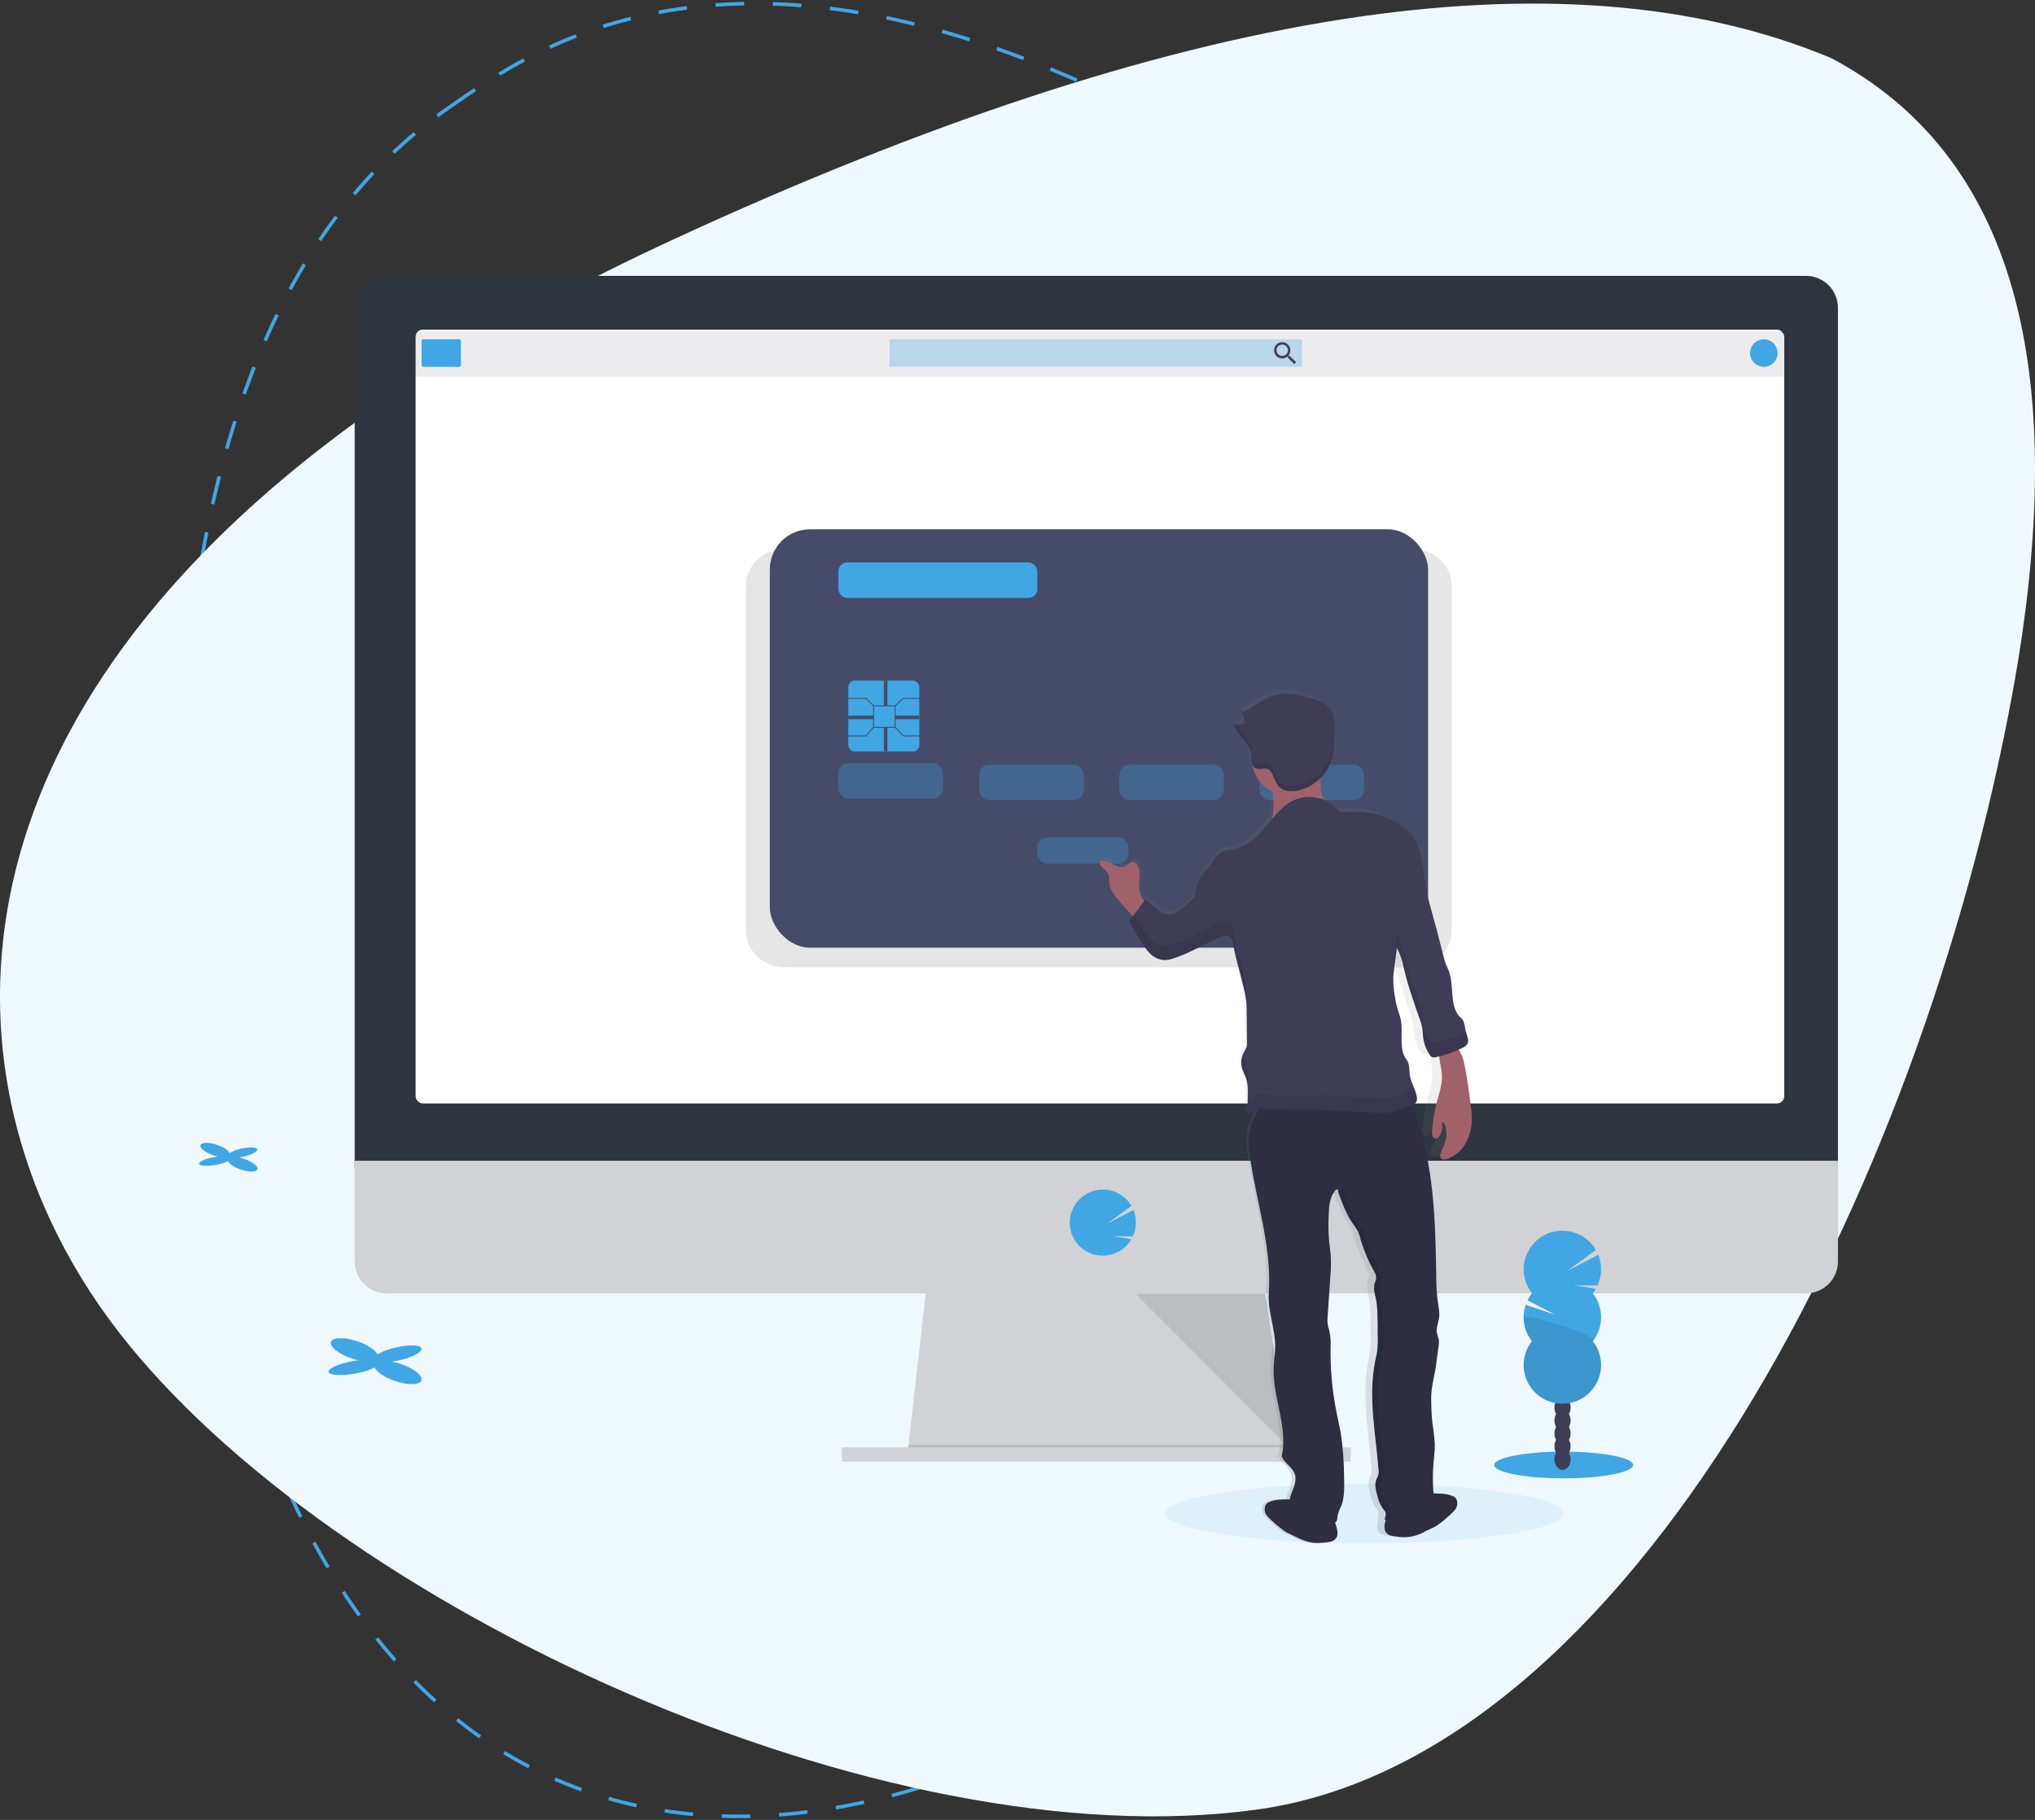 <?xml version="1.0" encoding="UTF-8"?>
<svg width="568px" height="508px" viewBox="0 0 568 508" version="1.1" xmlns="http://www.w3.org/2000/svg" xmlns:xlink="http://www.w3.org/1999/xlink">
    <rect x="0" y="0" width="568" height="508" fill="#333333" stroke="none"/>
    <!-- Generator: Sketch 55.2 (78181) - https://sketchapp.com -->
    <title>hero image</title>
    <desc>Created with Sketch.</desc>
    <defs>
        <linearGradient x1="49.989%" y1="100.023%" x2="49.989%" y2="-0.002%" id="linearGradient-1">
            <stop stop-color="#808080" stop-opacity="0.25" offset="0%"></stop>
            <stop stop-color="#808080" stop-opacity="0.12" offset="54%"></stop>
            <stop stop-color="#808080" stop-opacity="0.1" offset="100%"></stop>
        </linearGradient>
    </defs>
    <g id="01.-index" stroke="none" stroke-width="1" fill="none" fill-rule="evenodd">
        <g id="index-XL-1264+" transform="translate(-699, -171)">
            <g id="hero">
                <g id="images/hero" transform="translate(699, 172)">
                    <g id="hero-image">
                        <path d="M126.007,28.523 C149.215,12.534 210.314,-32.862 338.867,40.842 C467.42,114.545 509.425,219.742 492.394,279.702 C475.363,339.662 440.11,416.529 286.77,486.517 C167.37,541.014 70.216,481.701 53.362,302.04 C34.952,105.794 96.808,48.64 126.007,28.523 Z" id="Mask" stroke="#41A6E4" stroke-dasharray="8,8"></path>
                        <path d="M511.09,15.198 C561.742,42.022 578.583,101.295 561.611,193.016 C536.154,330.599 455.829,489.586 350.837,504.108 C245.846,518.631 92.183,447.182 33.021,370.666 C-26.141,294.15 -23.012,163.252 187.985,65.813 C328.649,0.853 436.351,-16.018 511.09,15.198 Z" id="Mask" fill="#EFF8FD"></path>
                        <g id="undraw_stripe_payments_o7aw" transform="translate(55, 76)" fill-rule="nonzero">
                            <ellipse id="Oval" fill="#41A6E4" opacity="0.1" cx="325.84" cy="345.438" rx="55.554" ry="8.328"></ellipse>
                            <polygon id="Path" fill="#D0D2D5" points="305.215 330.414 198.255 329.046 198.573 326.304 203.741 281.07 297.676 281.07 304.585 326.304 305.113 329.73"></polygon>
                            <polygon id="Path" fill="#000000" opacity="0.1" points="305.113 329.73 251.738 329.73 198.255 329.046 198.573 326.304 304.585 326.304"></polygon>
                            <rect id="Rectangle" fill="#D0D2D5" x="180" y="327" width="142" height="4"></rect>
                            <path d="M458,8.965 C458.013,6.599 457.084,4.325 455.418,2.644 C453.753,0.962 451.486,0.011 449.119,-1.81965554e-13 L52.881,-1.81965554e-13 C47.952,0.026 43.977,4.039 44,8.965 L44,249 L458,249 L458,8.965 Z" id="Path" fill="#2E353E"></path>
                            <path d="M44,247 L44,275.122 C44,280.025 47.976,284 52.881,284 L449.119,284 C451.475,284.002 453.735,283.067 455.401,281.401 C457.066,279.736 458,277.477 458,275.122 L458,247 L44,247 Z" id="Path" fill="#D0D2D5"></path>
                            <rect id="Rectangle" fill="#FFFFFF" x="61" y="15" width="382" height="216" rx="2"></rect>
                            <path d="M252.764,273.486 C255.605,273.486 258.289,272.184 260.046,269.952 L260.046,269.952 C260.31,269.615 260.551,269.26 260.766,268.89 L255.712,268.05 L261.204,268.092 C262.269,265.776 262.332,263.124 261.378,260.76 L254.013,264.582 L260.808,259.59 C259.054,256.632 255.804,254.889 252.368,255.066 C248.932,255.243 245.878,257.31 244.438,260.433 C242.998,263.556 243.41,267.22 245.507,269.946 L245.507,269.946 C247.257,272.173 249.931,273.478 252.764,273.486 Z" id="Path" fill="#41A6E4"></path>
                            <polygon id="Path" fill="#000000" opacity="0.1" points="262.02 284.154 304.693 326.988 298.144 284.154"></polygon>
                            <rect id="Rectangle" fill="#444053" opacity="0.1" x="60.482" y="15.522" width="382.319" height="12.612"></rect>
                            <rect id="Rectangle" fill="#41A6E4" x="62.673" y="17.718" width="10.973" height="7.674" rx="0.468"></rect>
                            <rect id="Rectangle" fill="#41A6E4" opacity="0.3" x="193.224" y="17.718" width="115.19" height="7.674" rx="0.348"></rect>
                            <path d="M304.993,22.344 L304.711,22.344 L304.609,22.26 C304.958,21.84 305.151,21.312 305.155,20.766 C305.149,19.51 304.125,18.497 302.868,18.504 C301.612,18.511 300.599,19.534 300.605,20.79 C300.612,22.046 301.636,23.059 302.892,23.052 C303.436,23.044 303.961,22.851 304.381,22.506 L304.483,22.59 L304.483,22.872 L306.242,24.63 L306.764,24.102 L304.993,22.344 Z M302.892,22.344 C302.25,22.346 301.67,21.961 301.423,21.369 C301.177,20.777 301.312,20.094 301.766,19.64 C302.22,19.186 302.903,19.051 303.495,19.298 C304.088,19.544 304.473,20.124 304.471,20.766 C304.474,21.185 304.309,21.589 304.012,21.885 C303.715,22.182 303.312,22.347 302.892,22.344 L302.892,22.344 Z" id="Shape" fill="#444053"></path>
                            <ellipse id="Oval" fill="#41A6E4" cx="437.315" cy="21.552" rx="3.842" ry="3.84"></ellipse>
                            <path d="M339.202,76.23 L164.16,76.23 C158.097,76.23 153.181,80.814 153.181,86.466 L153.181,182.778 C153.181,188.43 158.097,193.014 164.16,193.014 L339.202,193.014 C345.265,193.014 350.181,188.43 350.181,182.778 L350.181,86.466 C350.181,80.814 345.265,76.23 339.202,76.23 Z" id="Path" fill="#000000" opacity="0.1"></path>
                            <rect id="Rectangle" fill="#454B69" x="159.874" y="70.746" width="183.728" height="116.784" rx="11.202"></rect>
                            <rect id="Rectangle" fill="#41A6E4" opacity="0.3" x="179" y="136" width="29.209" height="9.906" rx="2.88"></rect>
                            <rect id="Rectangle" fill="#41A6E4" opacity="0.3" x="218.291" y="136.434" width="29.209" height="9.906" rx="2.88"></rect>
                            <rect id="Rectangle" fill="#41A6E4" opacity="0.3" x="234.456" y="156.768" width="25.559" height="7.296" rx="2.88"></rect>
                            <rect id="Rectangle" fill="#41A6E4" opacity="0.3" x="257.41" y="136.434" width="29.209" height="9.906" rx="2.88"></rect>
                            <rect id="Rectangle" fill="#41A6E4" opacity="0.3" x="296.529" y="136.434" width="29.209" height="9.906" rx="2.88"></rect>
                            <g id="Group-2" transform="translate(181.777, 112.974)">
                                <rect id="Rectangle" fill="#41A6E4" x="-1.42108547e-13" y="1.86517468e-13" width="19.821" height="19.812" rx="1.77"></rect>
                                <path d="M13.17,13.164 L6.915,13.164 L6.915,6.912 L13.17,6.912 L13.17,13.164 Z M7.167,12.906 L12.906,12.906 L12.906,7.17 L7.167,7.17 L7.167,12.906 Z" id="Shape" fill="#454B69"></path>
                                <rect id="Rectangle" fill="#454B69" x="9.91" y="0" width="1" height="7.038"></rect>
                                <rect id="Rectangle" fill="#454B69" x="9.91" y="13.032" width="1" height="6.78"></rect>
                                <rect id="Rectangle" fill="#454B69" x="2.56239474e-13" y="9.774" width="7.041" height="1"></rect>
                                <rect id="Rectangle" fill="#454B69" x="13.044" y="9.774" width="6.783" height="1"></rect>
                                <polygon id="Path" fill="#454B69" points="6.951 7.134 4.904 5.1 6.39488462e-13 5.1 6.39488462e-13 4.836 5.012 4.836 7.137 6.948"></polygon>
                                <polygon id="Path" fill="#454B69" points="13.128 7.134 12.954 6.942 15.337 4.836 19.821 4.836 19.821 5.1 15.439 5.1"></polygon>
                                <polygon id="Path" fill="#454B69" points="5.018 15.57 -1.42108547e-13 15.57 -1.42108547e-13 15.306 4.898 15.306 6.945 12.948 7.143 13.122"></polygon>
                                <polygon id="Path" fill="#454B69" points="19.821 15.57 15.331 15.57 12.948 13.128 13.134 12.942 15.445 15.306 19.821 15.306"></polygon>
                            </g>
                            <rect id="Rectangle" fill="#41A6E4" x="179" y="80" width="55.548" height="9.906" rx="2.46"></rect>
                            <path d="M352.828,234 C352.792,232.968 352.666,231.936 352.54,230.91 C352.078,227.058 351.604,223.206 350.853,219.408 C350.721,218.667 350.52,217.94 350.253,217.236 C349.983,216.57 349.611,215.958 349.329,215.298 C349.331,215.274 349.331,215.25 349.329,215.226 C349.677,215.058 350.019,214.89 350.355,214.71 C350.598,214.587 350.831,214.444 351.051,214.284 C351.273,214.124 351.459,213.92 351.598,213.684 C352.198,212.628 351.526,211.284 351.219,210.084 L351.219,210.084 C350.895,208.794 350.967,207.246 350.019,206.382 C346.633,203.382 348.314,197.262 346.621,192.966 C346.321,192.216 345.979,191.478 345.721,190.71 C345.523,190.11 345.385,189.51 345.241,188.91 C344.04,183.91 342.776,178.932 341.447,173.976 C340.048,168.84 340.199,163.488 338.446,158.472 C338.115,157.432 337.683,156.427 337.155,155.472 C336.568,154.477 335.774,153.619 334.826,152.958 C332.269,151.194 329.694,149.688 326.693,149.046 C323.691,148.404 320.45,148.506 317.389,148.518 C316.292,146.998 314.784,145.822 313.043,145.128 L312.989,144.972 C312.744,144.364 312.555,143.736 312.424,143.094 C312.326,142.459 312.276,141.817 312.274,141.174 C312.274,140.484 312.244,139.788 312.226,139.098 L312.394,138.936 C312.796,138.512 313.165,138.059 313.499,137.58 C313.82,137.127 314.102,136.648 314.339,136.146 C314.609,135.577 314.837,134.989 315.024,134.388 C315.389,133.173 315.636,131.925 315.762,130.662 C315.924,129.18 315.972,127.662 316.014,126.18 C316.014,125.88 316.014,125.58 316.014,125.274 L316.014,125.052 C316.014,124.812 316.014,124.578 316.014,124.344 L316.014,124.266 C316.064,122.734 315.677,121.219 314.898,119.898 C313.811,118.278 311.95,117.498 310.155,116.85 C306.554,115.602 302.598,114.78 299.039,116.118 C296.211,117.186 293.954,119.514 291.163,120.696 L291.163,120.696 C291.227,120.803 291.285,120.913 291.337,121.026 C291.338,121.042 291.338,121.058 291.337,121.074 C291.385,121.182 291.427,121.284 291.463,121.392 L291.463,121.392 C291.554,121.635 291.62,121.886 291.661,122.142 L291.661,122.142 C291.742,122.627 291.742,123.121 291.661,123.606 C290.819,123.983 289.888,124.12 288.972,124.002 C289.318,125.132 289.894,126.178 290.665,127.074 C290.911,127.386 291.169,127.674 291.415,128.004 L291.793,128.472 C292.437,129.226 292.961,130.074 293.348,130.986 C293.49,131.347 293.589,131.724 293.642,132.108 C293.756,132.87 293.726,133.746 293.828,134.508 C293.867,134.836 293.95,135.157 294.074,135.462 C294.54,138.669 296.525,141.455 299.405,142.944 C299.795,145.316 299.795,147.736 299.405,150.108 C299.405,150.24 299.357,150.372 299.327,150.504 C297.694,152.562 296.127,154.734 294.116,156.342 C293.202,157.058 292.223,157.689 291.193,158.226 C290.588,158.575 289.941,158.843 289.266,159.024 C288.51,159.198 287.718,159.174 286.967,159.36 C285.518,159.82 284.297,160.813 283.552,162.138 C283.172,162.838 282.751,163.516 282.291,164.166 C281.871,164.688 281.343,165.114 280.899,165.612 C279.29,167.412 278.852,170.016 278.498,172.452 C277.246,173.833 275.874,175.1 274.398,176.238 C273.936,176.605 273.422,176.903 272.873,177.12 C271.457,177.594 269.902,176.988 268.671,176.076 C267.441,175.164 266.48,173.964 265.292,173.028 L264.98,173.49 C264.891,173.402 264.808,173.308 264.734,173.208 C264.246,172.522 263.909,171.741 263.743,170.916 C263.311,168.702 264.127,166.332 263.491,164.178 C263.257,163.398 262.693,162.594 261.912,162.612 C261.132,162.63 260.646,163.41 259.974,163.776 C258.893,164.376 257.572,163.83 256.504,163.236 C255.436,162.642 254.217,161.976 253.047,162.33 C253.001,163.114 253.333,163.872 253.941,164.37 C254.544,164.847 255.039,165.446 255.394,166.128 C255.569,166.873 255.636,167.638 255.592,168.402 C255.712,170.154 256.792,171.66 257.837,173.028 C259.133,174.688 260.49,176.3 261.906,177.864 L261.906,177.864 C261.736,178.162 261.47,178.393 261.15,178.518 C261.069,178.802 261.069,179.104 261.15,179.388 C261.209,179.584 261.286,179.775 261.378,179.958 C261.516,180.24 261.684,180.516 261.828,180.774 L263.935,184.476 L264.277,185.076 C264.421,185.328 264.566,185.568 264.716,185.814 C265.212,186.676 265.802,187.481 266.474,188.214 C266.81,188.566 267.18,188.884 267.579,189.162 C267.839,189.349 268.114,189.513 268.401,189.654 C268.803,189.859 269.231,190.006 269.674,190.092 C269.891,190.138 270.112,190.167 270.334,190.176 C270.564,190.194 270.795,190.194 271.024,190.176 C271.716,190.079 272.395,189.904 273.047,189.654 C277.063,188.244 280.749,185.994 284.566,184.08 C285.091,183.787 285.655,183.568 286.241,183.432 C286.439,183.394 286.64,183.378 286.841,183.384 C287.045,183.39 287.247,183.424 287.442,183.486 C287.633,183.55 287.815,183.641 287.982,183.756 C288.318,183.982 288.553,184.331 288.636,184.728 C288.75,185.328 288.858,185.886 288.966,186.462 C289.074,187.038 289.194,187.614 289.314,188.19 C289.554,189.336 289.813,190.482 290.113,191.616 C290.275,192.216 290.431,192.852 290.587,193.476 C290.971,195 291.349,196.536 291.697,198.072 C291.805,198.552 291.907,199.038 292.004,199.518 C292.182,200.372 292.311,201.235 292.388,202.104 C292.39,202.124 292.39,202.144 292.388,202.164 C292.448,202.92 292.454,203.67 292.46,204.426 L292.46,206.796 L292.52,213.792 C292.52,214.8 291.98,215.43 291.553,216.336 C291.469,216.522 291.391,216.714 291.325,216.906 L291.325,216.906 L291.325,216.906 C291.244,217.15 291.178,217.398 291.127,217.65 C291.127,217.728 291.091,217.812 291.079,217.89 C291.067,217.968 291.079,218.076 291.043,218.166 C291.007,218.256 291.043,218.346 291.013,218.43 C290.983,218.514 291.013,218.61 291.013,218.694 C291.013,218.778 291.013,218.886 291.013,218.982 C291.013,219.078 291.013,219.15 291.013,219.228 C291.013,219.306 291.013,219.438 291.013,219.54 C291.013,219.642 291.013,219.69 291.013,219.762 C291.013,219.834 291.055,219.996 291.073,220.116 L291.109,220.296 C291.151,220.47 291.193,220.644 291.253,220.818 C291.373,221.178 291.523,221.532 291.679,221.88 C291.835,222.228 291.992,222.582 292.124,222.942 C292.207,223.17 292.279,223.403 292.34,223.638 C292.355,223.691 292.367,223.745 292.376,223.8 C292.424,223.986 292.466,224.172 292.502,224.364 L292.502,224.496 C292.538,224.7 292.568,224.91 292.592,225.096 C292.595,225.12 292.595,225.144 292.592,225.168 C292.592,225.402 292.64,225.636 292.652,225.87 L292.652,225.87 C292.706,226.722 292.694,227.592 292.652,228.45 L292.58,232.722 L292.58,232.854 L292.58,232.854 C292.573,232.987 292.602,233.12 292.664,233.238 C292.751,233.375 292.904,233.457 293.066,233.454 C293.37,233.432 293.661,233.319 293.9,233.13 L295.809,231.744 L295.929,231.744 C294.423,234.21 293.216,236.928 292.982,239.826 C292.891,241.74 293.014,243.658 293.348,245.544 C295.107,258.144 299.249,270.858 298.378,283.578 C298.036,288.588 300.113,293.472 300.101,298.488 C300.101,300.438 299.771,302.37 299.687,304.314 C299.321,312.666 303.583,321.114 301.848,329.274 C302.448,331.302 304.723,332.382 305.365,334.398 C305.906,336.108 305.125,337.926 304.495,339.6 C304.268,340.183 304.093,340.786 303.973,341.4 C302.226,341.4 300.287,341.436 299.123,341.922 C298.8,342.028 298.485,342.156 298.18,342.306 C297.106,342.948 297.034,344.706 297.712,345.768 C298.39,346.83 302.202,350.22 303.318,350.778 L305.762,351.978 C307.072,352.719 308.49,353.253 309.963,353.562 C311.204,353.7 312.457,353.676 313.691,353.49 C314.645,353.388 315.702,353.232 316.32,352.452 C317.191,351.348 316.746,349.554 316.152,347.958 C316.372,347.783 316.541,347.553 316.644,347.292 C316.75,346.874 316.804,346.445 316.806,346.014 C316.983,345.18 317.269,344.373 317.659,343.614 C318.661,341.172 318.619,338.424 318.559,335.766 C318.57,331.444 318.273,327.127 317.671,322.848 C317.371,321.048 316.962,319.248 316.614,317.448 C315.333,310.929 314.784,304.288 314.976,297.648 C314.997,296.035 314.773,294.429 314.309,292.884 C314.112,291.992 314.06,291.075 314.153,290.166 L314.873,279.18 C315.078,276.946 315.113,274.699 314.976,272.46 C314.873,271.26 314.675,270.06 314.555,268.86 C314.373,266.573 314.335,264.276 314.441,261.984 C314.507,259.518 314.621,256.872 316.032,254.892 C316.177,254.635 316.419,254.447 316.704,254.37 C316.992,254.328 317.076,254.718 316.968,254.97 C317.118,255.426 317.275,255.876 317.431,256.332 C317.479,256.464 317.521,256.59 317.569,256.716 C317.647,256.95 317.731,257.184 317.815,257.418 C317.899,257.652 317.935,257.742 317.989,257.904 L318.223,258.504 C318.289,258.684 318.361,258.858 318.427,259.032 C318.493,259.206 318.577,259.41 318.655,259.596 C318.733,259.782 318.811,259.968 318.895,260.154 C318.979,260.34 319.039,260.496 319.117,260.67 L319.405,261.27 C319.478,261.42 319.55,261.576 319.628,261.726 C319.706,261.876 319.862,262.164 319.982,262.38 C320.048,262.506 320.114,262.632 320.186,262.752 C320.378,263.088 320.576,263.412 320.786,263.736 L320.786,263.736 C321.194,264.336 321.632,264.936 321.987,265.578 C322.112,265.789 322.224,266.007 322.323,266.232 C322.655,267.061 322.918,267.916 323.109,268.788 C323.319,269.58 323.565,270.354 323.835,271.116 C324.106,271.878 324.436,272.64 324.73,273.384 C324.892,273.756 325.06,274.128 325.228,274.494 C325.732,275.604 326.278,276.696 326.831,277.776 C326.928,277.967 327.004,278.169 327.059,278.376 C327.087,278.477 327.109,278.579 327.125,278.682 C327.147,278.881 327.147,279.083 327.125,279.282 C327.118,279.407 327.102,279.531 327.077,279.654 C327.041,279.839 326.987,280.02 326.915,280.194 C326.176,281.88 326.771,283.542 327.095,285.198 C327.378,286.944 327.515,288.71 327.503,290.478 C327.503,291.078 327.503,291.678 327.557,292.236 C327.557,292.968 327.557,293.694 327.599,294.426 C327.641,295.158 327.599,295.998 327.641,296.784 C327.654,297.571 327.622,298.358 327.545,299.142 C327.545,299.418 327.473,299.688 327.431,299.958 C327.299,300.768 327.113,301.572 326.951,302.358 C326.351,305.522 326.074,308.738 326.122,311.958 C326.122,313.25 326.164,314.544 326.248,315.84 C326.32,317.142 326.423,318.438 326.537,319.74 C326.597,320.454 326.669,321.168 326.741,321.882 C326.861,323.118 326.993,324.354 327.125,325.59 C327.257,326.826 327.401,328.188 327.527,329.478 C327.653,330.768 327.767,332.058 327.857,333.342 C327.913,333.978 327.78,334.617 327.473,335.178 C327.352,335.4 327.251,335.633 327.173,335.874 C327.117,336.041 327.073,336.211 327.041,336.384 C327.006,336.582 326.982,336.783 326.969,336.984 C326.954,337.405 326.978,337.827 327.041,338.244 C327.073,338.452 327.109,338.652 327.149,338.844 C327.239,339.258 327.347,339.672 327.455,340.08 C327.702,341.211 328.106,342.301 328.656,343.32 C328.772,343.53 328.905,343.73 329.052,343.92 C329.094,343.98 329.142,344.034 329.19,344.094 C329.314,344.238 329.428,344.391 329.532,344.55 C329.581,344.624 329.623,344.702 329.658,344.784 C329.781,345.116 329.806,345.476 329.73,345.822 C329.664,346.182 329.538,346.542 329.442,346.884 L329.442,346.884 L329.754,346.926 C329.316,348.312 329.112,349.734 329.85,350.664 C330.45,351.444 331.525,351.6 332.479,351.702 C333.713,351.893 334.966,351.919 336.207,351.78 C337.681,351.471 339.098,350.937 340.409,350.196 L342.852,348.996 C343.968,348.438 347.774,345.072 348.452,343.98 C349.13,342.888 349.052,341.166 347.99,340.524 C347.686,340.371 347.371,340.24 347.048,340.134 C345.967,339.684 344.22,339.642 342.588,339.618 C342.504,339.018 342.456,338.364 342.432,337.746 C342.322,335.45 342.367,333.149 342.564,330.858 C342.702,329.232 342.912,327.612 342.894,325.986 C342.894,323.814 342.444,321.666 342.209,319.506 C341.975,317.346 341.951,315.234 341.915,313.098 C341.861,309.954 342.786,306.96 343.188,303.852 L343.89,298.386 C344.008,297.722 344.024,297.045 343.938,296.376 C343.83,295.776 343.554,295.176 343.44,294.576 C343.194,293.214 343.812,291.864 344.004,290.49 C344.226,288.912 343.884,287.31 343.662,285.726 C343.371,283.225 343.233,280.708 343.248,278.19 C343.032,262.71 342.594,246.882 337.359,232.398 C337.149,231.798 336.921,231.198 336.687,230.64 C336.793,230.611 336.897,230.577 336.999,230.538 C337.163,230.477 337.318,230.397 337.461,230.298 C337.525,230.259 337.585,230.215 337.641,230.166 C337.809,229.999 337.931,229.793 337.996,229.566 C338.066,229.347 338.102,229.118 338.104,228.888 C338.096,228.482 338.038,228.079 337.93,227.688 L337.858,227.442 C337.737,227.034 337.605,226.632 337.467,226.242 L337.467,226.242 C337.335,225.852 337.191,225.474 337.041,225.09 C336.728,224.378 336.475,223.642 336.285,222.888 C335.919,221.184 336.285,219.216 335.258,217.83 C332.989,214.722 334.592,209.946 333.644,206.16 C333.332,204.96 332.875,203.76 332.587,202.56 C332.407,201.792 332.293,201.006 332.179,200.22 C331.879,198.521 331.73,196.798 331.735,195.072 C331.735,194.208 331.867,193.344 331.969,192.486 L332.689,186.534 C333.494,188.074 334.068,189.723 334.394,191.43 C334.448,191.676 334.496,191.916 334.55,192.162 C335.199,195.098 336.001,197.998 336.951,200.85 C337.497,202.572 338.038,204.288 338.626,205.992 C338.8,206.478 338.968,206.97 339.124,207.468 C339.277,207.966 339.398,208.473 339.484,208.986 C339.55,209.394 339.58,209.814 339.61,210.228 C339.64,210.642 339.664,211.068 339.706,211.482 C339.903,213.254 340.498,214.959 341.447,216.468 C341.477,216.507 341.505,216.547 341.531,216.588 C341.693,216.88 341.952,217.105 342.263,217.224 L342.263,217.224 C342.479,217.269 342.702,217.269 342.918,217.224 L342.954,217.224 C343.272,217.158 343.59,217.086 343.902,217.008 C343.949,216.999 343.995,216.987 344.04,216.972 C344.184,218.832 344.737,220.686 344.785,222.564 C344.845,225.294 343.842,227.91 343.206,230.556 C342.67,232.971 342.311,235.421 342.131,237.888 C342.049,238.376 342.08,238.877 342.221,239.352 C342.363,239.827 342.82,240.136 343.314,240.09 C343.655,239.975 343.935,239.726 344.088,239.4 C344.802,238.214 345.04,236.801 344.755,235.446 C345.325,235.566 345.619,236.22 345.757,236.814 C346.122,238.354 346.034,239.967 345.505,241.458 C345.151,242.454 344.604,243.372 344.304,244.398 C344.196,244.717 344.196,245.063 344.304,245.382 C344.604,246.072 345.553,246.024 346.237,245.772 C348.474,244.861 350.29,243.149 351.333,240.972 C352.396,238.806 352.909,236.411 352.828,234 Z" id="Path" fill="url(#linearGradient-1)"></path>
                            <path d="M317.809,352.506 C317.167,353.28 316.068,353.436 315.072,353.538 C313.785,353.724 312.48,353.748 311.188,353.61 C309.664,353.303 308.194,352.773 306.824,352.038 L304.279,350.838 C303.12,350.28 299.159,346.932 298.45,345.846 C297.742,344.76 297.814,343.05 298.931,342.408 C299.25,342.258 299.579,342.13 299.915,342.024 C301.788,341.28 305.581,341.658 307.574,341.37 C308.562,341.324 309.544,341.554 310.408,342.036 C312.376,342.906 315.846,343.596 316.704,345.81 C317.371,347.514 319.195,350.82 317.809,352.506 Z" id="Path" fill="#2F2E41"></path>
                            <path d="M331.945,350.862 C332.587,351.636 333.686,351.792 334.682,351.894 C337.521,352.424 340.456,351.888 342.924,350.388 L345.469,349.188 C346.633,348.63 350.595,345.282 351.303,344.196 C352.012,343.11 351.94,341.394 350.817,340.758 C350.502,340.604 350.175,340.476 349.839,340.374 C347.966,339.63 344.172,340.008 342.179,339.72 C341.189,339.672 340.205,339.902 339.34,340.386 C337.377,341.256 333.938,341.946 333.049,344.16 C332.365,345.87 330.534,349.176 331.945,350.862 Z" id="Path" fill="#2F2E41"></path>
                            <path d="M338.134,229.542 C338.747,230.722 339.283,231.94 339.736,233.19 C345.187,247.59 345.643,263.346 345.871,278.748 C345.851,281.253 345.993,283.756 346.297,286.242 C346.525,287.82 346.897,289.41 346.651,290.988 C346.453,292.35 345.811,293.694 346.051,295.044 C346.165,295.644 346.453,296.244 346.567,296.844 C346.657,297.509 346.639,298.183 346.513,298.842 L345.787,304.278 C345.367,307.374 344.406,310.35 344.46,313.476 C344.496,315.606 344.532,317.736 344.767,319.854 C345.115,321.988 345.353,324.139 345.481,326.298 C345.481,327.918 345.277,329.532 345.133,331.146 C344.931,333.424 344.884,335.714 344.995,337.998 C345.079,339.756 345.283,341.598 346.195,343.08 C345.145,344.58 344.112,345.924 342.438,346.68 C339.034,348.168 335.126,347.664 331.447,347.13 C331.651,346.452 331.963,345.684 331.669,345.036 C331.498,344.723 331.286,344.434 331.039,344.178 C330.238,343.035 329.68,341.741 329.4,340.374 C328.956,338.748 328.511,337.002 329.4,335.448 C329.712,334.902 329.852,334.275 329.802,333.648 C329.04,323.448 326.765,312.864 328.86,302.838 C329.082,301.77 329.346,300.702 329.46,299.616 C329.573,298.055 329.593,296.488 329.52,294.924 L329.544,292.686 C329.436,290.364 329.544,287.982 329.064,285.684 C328.734,284.04 328.109,282.384 328.878,280.704 C329.213,279.929 329.171,279.043 328.764,278.304 C327.146,275.473 325.846,272.473 324.886,269.358 C324.687,268.488 324.414,267.637 324.07,266.814 C323.602,265.945 323.064,265.117 322.461,264.336 C320.66,261.69 319.544,258.624 318.475,255.6 C318.589,255.318 318.475,254.934 318.205,255 C317.91,255.072 317.657,255.261 317.503,255.522 C316.038,257.49 315.912,260.118 315.846,262.578 C315.736,264.858 315.776,267.143 315.966,269.418 C316.086,270.618 316.296,271.818 316.404,273.018 C316.545,275.245 316.509,277.48 316.296,279.702 L315.558,290.586 C315.453,291.49 315.505,292.406 315.714,293.292 C316.196,294.823 316.431,296.421 316.41,298.026 C316.221,304.627 316.801,311.227 318.139,317.694 C318.499,319.494 318.925,321.258 319.237,323.052 C319.861,327.308 320.17,331.603 320.162,335.904 C320.228,338.55 320.27,341.304 319.225,343.704 C318.816,344.457 318.516,345.266 318.337,346.104 C318.336,346.533 318.28,346.961 318.169,347.376 C317.863,348.162 316.968,348.498 316.122,348.678 C314.571,349.014 312.981,349.127 311.398,349.014 C311.027,349.01 310.661,348.928 310.324,348.774 C309.723,348.468 309.423,347.82 308.973,347.334 C308.007,346.278 306.398,345.954 305.515,344.826 C304.411,343.41 304.873,341.364 305.515,339.696 C306.158,338.028 306.98,336.222 306.416,334.518 C305.75,332.52 303.414,331.44 302.754,329.424 C304.555,321.3 300.125,312.9 300.503,304.59 C300.593,302.652 300.929,300.732 300.935,298.794 C300.935,293.802 298.792,288.942 299.135,283.962 C300.041,271.308 295.725,258.672 293.9,246.114 C293.551,244.241 293.422,242.334 293.516,240.432 C293.786,237.288 295.245,234.366 296.998,231.744 C298.258,229.866 299.771,228.024 301.854,227.148 C303.571,226.422 305.491,226.428 307.352,226.44 C311.998,226.476 316.644,226.512 321.29,226.596 C324.452,226.55 327.61,226.832 330.714,227.436 C333.23,228.006 335.583,229.176 338.134,229.542 Z" id="Path" fill="#2F2E41"></path>
                            <g id="Group" opacity="0.1" transform="translate(318.139, 254.4)" fill="#000000">
                                <path d="M0.828,1.086 C0.984,0.826 1.237,0.638 1.531,0.564 C1.831,0.522 1.921,0.906 1.807,1.164 C2.875,4.164 3.968,7.254 5.787,9.9 C6.394,10.679 6.934,11.508 7.401,12.378 C7.743,13.202 8.016,14.053 8.218,14.922 C9.178,18.036 10.476,21.036 12.089,23.868 C12.499,24.607 12.541,25.494 12.203,26.268 C11.435,27.948 12.059,29.604 12.395,31.248 C12.858,33.546 12.768,35.928 12.876,38.25 C12.876,38.976 12.876,39.702 12.918,40.428 C12.996,41.992 12.978,43.559 12.864,45.12 C12.738,46.206 12.473,47.274 12.263,48.342 C10.174,58.368 12.443,68.934 13.206,79.152 C13.258,79.778 13.12,80.406 12.81,80.952 C11.897,82.506 12.341,84.252 12.81,85.878 C13.085,87.246 13.643,88.542 14.448,89.682 C14.682,89.943 14.883,90.231 15.049,90.54 C15.343,91.188 15.049,91.956 14.82,92.634 C16.447,92.895 18.086,93.069 19.731,93.156 C17.596,93.174 15.465,92.999 13.362,92.634 C13.566,91.956 13.878,91.188 13.584,90.54 C13.414,90.227 13.202,89.938 12.954,89.682 C12.153,88.539 11.595,87.245 11.315,85.878 C10.871,84.252 10.427,82.506 11.315,80.952 C11.627,80.406 11.768,79.779 11.717,79.152 C10.955,68.952 8.68,58.368 10.775,48.342 C10.997,47.274 11.261,46.206 11.375,45.12 C11.488,43.559 11.508,41.992 11.435,40.428 C11.435,39.702 11.405,38.976 11.387,38.25 C11.279,35.928 11.387,33.546 10.907,31.248 C10.577,29.604 9.952,27.948 10.721,26.268 C11.056,25.493 11.014,24.607 10.607,23.868 C8.989,21.037 7.689,18.037 6.729,14.922 C6.528,14.053 6.255,13.202 5.913,12.378 C5.445,11.509 4.907,10.681 4.304,9.9 C2.563,7.374 1.489,4.47 0.468,1.578 C0.6,1.428 0.708,1.254 0.828,1.086 Z" id="Path"></path>
                            </g>
                            <path d="M263.071,171.852 C262.621,169.65 263.473,167.292 262.807,165.15 C262.567,164.376 261.978,163.572 261.168,163.59 C260.358,163.608 259.847,164.382 259.151,164.748 C258.029,165.348 256.66,164.802 255.55,164.214 C254.439,163.626 253.149,162.954 251.948,163.308 C251.804,164.076 252.32,164.802 252.884,165.336 C253.503,165.809 254.016,166.405 254.391,167.088 C254.673,167.796 254.541,168.588 254.601,169.35 C254.727,171.09 255.802,172.596 256.936,173.952 C258.714,176.137 260.604,178.23 262.597,180.222 C262.597,180.222 265.598,176.478 265.556,175.824 C265.514,175.17 264.487,174.624 264.115,174.132 C263.603,173.458 263.247,172.68 263.071,171.852 L263.071,171.852 Z" id="Path" fill="#A1616A"></path>
                            <path d="M353.146,217.932 C353.415,218.631 353.616,219.354 353.746,220.092 C354.527,223.872 355.019,227.706 355.505,231.534 C355.631,232.554 355.763,233.58 355.799,234.606 C355.939,237.051 355.437,239.49 354.341,241.68 C353.234,243.884 351.344,245.596 349.04,246.48 C348.332,246.732 347.342,246.78 347.03,246.096 C346.918,245.779 346.918,245.435 347.03,245.118 C347.312,244.098 347.882,243.18 348.23,242.19 C348.778,240.711 348.87,239.102 348.494,237.57 C348.35,236.97 348.044,236.328 347.45,236.208 C347.746,237.56 347.496,238.975 346.753,240.144 C346.588,240.471 346.298,240.717 345.949,240.828 C345.445,240.88 344.971,240.576 344.809,240.096 C344.664,239.624 344.633,239.124 344.719,238.638 C344.907,236.181 345.28,233.743 345.835,231.342 C346.495,228.708 347.546,226.11 347.474,223.392 C347.414,220.932 346.435,218.514 346.711,216.072 C346.702,215.793 346.886,215.544 347.156,215.472 C347.845,215.19 348.553,214.955 349.275,214.77 C349.701,214.662 351.153,214.17 351.562,214.386 C351.97,214.602 351.994,215.664 352.162,216.036 C352.48,216.654 352.87,217.266 353.146,217.932 Z" id="Path" fill="#A1616A"></path>
                            <ellipse id="Oval" fill="#A1616A" cx="304.567" cy="134.982" rx="10.054" ry="10.05"></ellipse>
                            <path d="M313.577,142.254 C313.573,142.895 313.623,143.535 313.727,144.168 C313.867,144.808 314.068,145.433 314.327,146.034 C314.661,147.016 315.134,147.946 315.732,148.794 C316.338,149.65 317.248,150.243 318.277,150.45 C311.403,153.672 304.064,155.792 296.529,156.732 C297.716,155.944 298.703,154.89 299.411,153.654 C299.79,152.863 300.047,152.02 300.173,151.152 C300.818,147.518 300.492,143.778 299.231,140.31 C299.105,139.974 298.985,139.554 299.231,139.272 C299.333,139.172 299.456,139.094 299.591,139.044 C302.575,137.778 305.799,137.176 309.039,137.28 C309.867,137.28 310.696,137.322 311.524,137.382 C311.968,137.418 312.947,137.322 313.325,137.646 C313.703,137.97 313.535,139.242 313.547,139.764 L313.577,142.254 Z" id="Path" fill="#A1616A"></path>
                            <path d="M318.895,149.586 C315.85,145.691 310.543,144.369 306.026,146.382 C301.224,148.668 298.883,154.182 294.675,157.374 C293.717,158.091 292.696,158.719 291.625,159.252 C290.993,159.6 290.32,159.866 289.62,160.044 C288.834,160.218 288.018,160.194 287.219,160.38 C285.727,160.818 284.456,161.804 283.66,163.14 C283.267,163.839 282.83,164.513 282.351,165.156 C281.913,165.678 281.367,166.104 280.905,166.602 C279.23,168.402 278.774,170.982 278.396,173.406 C277.085,174.784 275.655,176.042 274.122,177.168 C273.641,177.538 273.107,177.834 272.537,178.044 C271.066,178.524 269.44,177.918 268.185,177.012 C266.931,176.106 265.91,174.912 264.674,174.012 C263.539,175.632 262.351,177.264 261.138,178.812 C260.957,179.113 260.677,179.342 260.346,179.46 C260.118,180.228 260.664,181.02 261.072,181.704 L263.263,185.388 C263.991,186.727 264.88,187.973 265.91,189.096 C266.973,190.201 268.408,190.875 269.938,190.986 C270.906,190.977 271.864,190.792 272.765,190.44 C276.967,189.036 280.779,186.798 284.77,184.89 C285.49,184.481 286.296,184.244 287.123,184.2 C287.973,184.181 288.732,184.727 288.984,185.538 C289.44,187.842 289.891,190.134 290.515,192.39 C291.111,194.526 291.661,196.668 292.166,198.816 C292.504,200.135 292.745,201.476 292.886,202.83 C292.952,203.598 292.958,204.366 292.97,205.14 L293.054,214.452 C293.054,215.46 292.49,216.084 292.046,216.984 C291.376,218.383 291.275,219.988 291.763,221.46 C292.01,222.186 292.4,222.858 292.676,223.578 C293.336,225.312 293.312,227.22 293.276,229.074 L293.198,233.322 C293.175,233.499 293.207,233.679 293.288,233.838 C293.546,234.24 294.17,234.006 294.567,233.73 L296.529,232.386 C299.19,232.753 301.878,232.884 304.561,232.776 C312.19,232.668 319.826,232.968 327.437,233.502 C329.982,233.682 332.605,233.874 335.006,233.028 C336.207,232.596 337.347,231.906 338.608,231.564 C339.123,231.48 339.611,231.274 340.03,230.964 C340.727,230.322 340.541,229.164 340.259,228.288 C340.006,227.496 339.724,226.71 339.406,225.942 C339.083,225.235 338.818,224.502 338.614,223.752 C338.236,222.06 338.614,220.098 337.551,218.718 C335.186,215.628 336.861,210.87 335.865,207.108 C335.547,205.908 335.072,204.708 334.772,203.508 C334.58,202.74 334.46,201.96 334.346,201.18 C334.031,199.49 333.876,197.775 333.884,196.056 C333.884,195.198 334.022,194.34 334.13,193.488 L334.88,187.56 C335.816,189.315 336.468,191.206 336.813,193.164 C337.495,196.09 338.337,198.976 339.334,201.81 C339.898,203.52 340.463,205.224 341.075,206.922 C341.467,207.892 341.766,208.896 341.969,209.922 C342.101,210.744 342.107,211.584 342.203,212.406 C342.405,214.179 343.022,215.879 344.004,217.368 C344.188,217.714 344.491,217.983 344.857,218.124 C345.1,218.178 345.352,218.178 345.595,218.124 C348.25,217.6 350.819,216.711 353.23,215.484 C353.743,215.269 354.188,214.921 354.521,214.476 C355.169,213.42 354.443,212.106 354.125,210.906 C353.807,209.706 353.867,208.08 352.858,207.222 C349.335,204.222 351.057,198.144 349.323,193.872 C349.01,193.122 348.65,192.396 348.386,191.628 C348.182,191.028 348.032,190.428 347.882,189.828 C346.653,184.856 345.337,179.902 343.932,174.966 C342.48,169.854 342.636,164.532 340.805,159.54 C340.461,158.497 340.013,157.492 339.466,156.54 C338.854,155.544 338.035,154.691 337.065,154.038 C334.406,152.28 331.729,150.786 328.601,150.15 C325.474,149.514 322.077,149.55 318.895,149.586 Z" id="Path" fill="#3F3D56"></path>
                            <path d="M295.431,137.442 C294.08,136.716 294.435,134.736 294.23,133.242 C293.756,130.116 290.233,128.268 289.428,125.22 C290.379,125.338 291.345,125.202 292.226,124.824 C292.394,123.812 292.194,122.773 291.661,121.896 C294.561,120.696 296.914,118.41 299.855,117.348 C303.565,116.01 307.658,116.832 311.428,118.074 C313.295,118.674 315.234,119.496 316.362,121.104 C317.599,122.874 317.563,125.196 317.515,127.356 C317.413,130.74 317.275,134.244 315.768,137.274 C313.853,141.132 308.421,144.702 303.931,143.658 C302.07,143.226 301.53,142.05 300.731,140.43 C300.239,139.422 300.059,138.252 298.931,137.724 C297.802,137.196 296.529,138.03 295.431,137.442 Z" id="Path" fill="#3F3D56"></path>
                            <g id="Group" opacity="0.1" transform="translate(259.913, 178.2)" fill="#000000">
                                <path d="M33.333,51.588 C33.33,51.606 33.33,51.624 33.333,51.642 C33.591,52.044 34.215,51.81 34.611,51.534 L36.604,50.16 C39.265,50.525 41.952,50.654 44.635,50.544 C52.265,50.436 59.9,50.736 67.511,51.27 C70.057,51.45 72.68,51.642 75.081,50.796 C76.281,50.364 77.422,49.68 78.682,49.332 C79.118,49.251 79.537,49.101 79.925,48.888 C80.069,49.284 80.207,49.68 80.333,50.088 C80.615,50.994 80.801,52.122 80.105,52.764 C79.685,53.074 79.197,53.28 78.682,53.364 C77.434,53.706 76.281,54.396 75.081,54.828 C72.68,55.674 70.057,55.482 67.511,55.302 C59.9,54.768 52.265,54.468 44.635,54.576 C41.956,54.683 39.272,54.552 36.616,54.186 L34.623,55.566 C34.227,55.842 33.603,56.076 33.345,55.674 C33.263,55.515 33.232,55.335 33.255,55.158 C33.283,53.97 33.309,52.78 33.333,51.588 Z" id="Path"></path>
                                <path d="M76.9,14.952 C76.555,12.994 75.902,11.103 74.967,9.348 L74.216,15.276 C74.168,15.648 74.12,16.02 74.078,16.392 C73.982,15.54 73.946,14.681 73.97,13.824 C73.97,12.966 74.108,12.108 74.216,11.256 L74.967,5.328 C75.902,7.083 76.555,8.974 76.9,10.932 C77.581,13.858 78.423,16.744 79.421,19.578 C79.985,21.288 80.549,22.998 81.161,24.69 C81.552,25.66 81.852,26.664 82.056,27.69 C82.188,28.512 82.194,29.352 82.29,30.174 C82.488,31.947 83.105,33.648 84.091,35.136 C84.271,35.483 84.572,35.752 84.937,35.892 C85.182,35.936 85.434,35.926 85.675,35.862 C88.33,35.338 90.899,34.449 93.311,33.222 C93.629,33.066 93.929,32.874 94.205,32.652 L94.205,32.652 C94.523,33.852 95.25,35.166 94.601,36.222 C94.269,36.667 93.823,37.015 93.311,37.23 C90.899,38.457 88.33,39.346 85.675,39.87 C85.432,39.924 85.18,39.924 84.937,39.87 C84.572,39.73 84.271,39.461 84.091,39.114 C83.106,37.626 82.489,35.925 82.29,34.152 C82.194,33.33 82.188,32.49 82.056,31.668 C81.853,30.642 81.553,29.638 81.161,28.668 C80.561,26.97 79.961,25.266 79.421,23.556 C78.425,20.736 77.583,17.864 76.9,14.952 L76.9,14.952 Z" id="Path"></path>
                                <path d="M76.281,31.29 C76.281,31.554 76.281,31.824 76.281,32.094 C76.293,31.824 76.287,31.56 76.281,31.29 Z" id="Path"></path>
                                <path d="M32.744,41.382 C33.405,43.116 33.381,45.024 33.345,46.878 C33.345,47.364 33.345,47.844 33.345,48.33 C33.294,47.329 33.091,46.342 32.744,45.402 C32.468,44.682 32.078,44.01 31.832,43.284 C31.412,42.013 31.428,40.638 31.88,39.378 C32.126,40.062 32.48,40.704 32.744,41.382 Z" id="Path"></path>
                                <path d="M1.237,0.576 L1.579,0.132 L3.379,3.132 C4.106,4.472 4.995,5.718 6.027,6.84 C7.077,7.965 8.508,8.66 10.042,8.79 C11.01,8.78 11.967,8.597 12.87,8.25 C17.071,6.84 20.883,4.602 24.875,2.694 C25.583,2.284 26.375,2.041 27.192,1.986 C28.042,1.969 28.801,2.518 29.053,3.33 C29.509,5.628 29.959,7.92 30.583,10.176 C31.18,12.312 31.73,14.454 32.234,16.602 C32.572,17.921 32.813,19.262 32.954,20.616 C33.02,21.384 33.026,22.158 33.032,22.926 L33.122,32.244 C33.123,32.381 33.111,32.517 33.086,32.652 L33.032,26.946 C33.032,26.172 33.032,25.404 32.954,24.636 C32.813,23.282 32.572,21.941 32.234,20.622 C31.722,18.474 31.172,16.332 30.583,14.196 C29.983,11.94 29.509,9.648 29.053,7.344 C28.801,6.533 28.041,5.987 27.192,6.006 C26.365,6.05 25.559,6.287 24.839,6.696 C20.865,8.604 17.035,10.842 12.834,12.246 C11.932,12.598 10.974,12.783 10.006,12.792 C8.472,12.662 7.041,11.967 5.991,10.842 C4.96,9.719 4.071,8.473 3.343,7.134 C2.617,5.904 1.885,4.68 1.153,3.45 C0.744,2.766 0.198,1.974 0.426,1.206 C0.761,1.096 1.048,0.874 1.237,0.576 L1.237,0.576 Z" id="Path"></path>
                            </g>
                            <g id="Group" opacity="0.1" transform="translate(289.326, 121.2)" fill="#000000">
                                <path d="M2.851,2.148 L2.851,2.148 C2.761,1.628 2.574,1.129 2.299,0.678 C2.467,0.61 2.635,0.538 2.803,0.462 C2.933,1.015 2.949,1.589 2.851,2.148 Z" id="Path"></path>
                                <path d="M4.88,10.56 C5.108,12.078 4.754,14.052 6.081,14.76 C7.173,15.36 8.482,14.514 9.556,15.03 C10.631,15.546 10.841,16.728 11.357,17.736 C12.143,19.356 12.696,20.526 14.556,20.964 C19.046,22.008 24.479,18.432 26.394,14.574 C27.9,11.544 28.038,8.04 28.14,4.656 C28.14,4.488 28.14,4.326 28.14,4.158 C28.14,4.812 28.14,5.472 28.14,6.12 C28.038,9.504 27.9,13.008 26.394,16.038 C24.479,19.896 19.046,23.466 14.556,22.422 C12.696,21.99 12.155,20.814 11.357,19.194 C10.865,18.186 10.685,17.016 9.556,16.488 C8.428,15.96 7.155,16.812 6.081,16.224 C4.73,15.498 5.084,13.518 4.88,12.024 C4.406,8.898 0.882,7.05 0.078,4.002 C0.295,4.031 0.514,4.045 0.732,4.044 C2.023,6.27 4.49,7.986 4.88,10.56 Z" id="Path"></path>
                            </g>
                            <path d="M59.69,304.944 C58.038,304.054 56.258,303.424 54.414,303.078 C55.753,302.892 57.074,302.595 58.363,302.19 C61.791,301.104 63.52,299.652 62.223,298.938 C60.927,298.224 57.091,298.524 53.663,299.61 C52.506,299.946 51.4,300.436 50.374,301.068 C50.02,300.318 49.059,299.448 47.553,298.62 C44.509,296.946 40.416,296.106 38.411,296.736 C36.406,297.366 37.252,299.238 40.302,300.936 C41.79,301.736 43.382,302.327 45.032,302.694 C43.936,302.829 42.85,303.029 41.778,303.294 C38.051,304.188 35.89,305.544 36.976,306.294 C38.063,307.044 41.94,306.972 45.674,306.078 C47.032,305.782 48.347,305.317 49.588,304.692 C49.894,305.466 50.872,306.39 52.457,307.26 C55.5,308.928 59.594,309.774 61.599,309.144 C63.604,308.514 62.733,306.612 59.69,304.944 Z" id="Path" fill="#41A6E4"></path>
                            <path d="M14.971,247.272 C13.933,246.714 12.815,246.321 11.657,246.108 C12.5,245.993 13.331,245.807 14.142,245.55 C16.285,244.872 17.372,243.96 16.543,243.516 C15.715,243.072 13.338,243.258 11.189,243.936 C10.466,244.146 9.776,244.452 9.136,244.848 C8.697,244.174 8.071,243.642 7.335,243.318 C5.432,242.268 2.869,241.74 1.615,242.118 C0.36,242.496 0.894,243.684 2.815,244.734 C3.761,245.236 4.77,245.605 5.817,245.832 C5.128,245.914 4.445,246.034 3.77,246.192 C1.435,246.75 0.084,247.602 0.768,248.082 C1.453,248.562 3.872,248.508 6.207,247.95 C7.056,247.766 7.879,247.476 8.656,247.086 C9.072,247.796 9.702,248.357 10.457,248.688 C12.365,249.738 14.929,250.266 16.183,249.888 C17.438,249.51 16.879,248.322 14.971,247.272 Z" id="Path" fill="#41A6E4"></path>
                            <ellipse id="Oval" fill="#41A6E4" cx="381.449" cy="331.92" rx="19.382" ry="3.726"></ellipse>
                            <ellipse id="Oval" fill="#3F3D56" cx="381.124" cy="330.336" rx="2.257" ry="2.952"></ellipse>
                            <ellipse id="Oval" fill="#3F3D56" cx="381.124" cy="326.73" rx="2.257" ry="2.952"></ellipse>
                            <ellipse id="Oval" fill="#3F3D56" cx="381.124" cy="323.118" rx="2.257" ry="2.952"></ellipse>
                            <ellipse id="Oval" fill="#3F3D56" cx="381.124" cy="319.512" rx="2.257" ry="2.952"></ellipse>
                            <ellipse id="Oval" fill="#3F3D56" cx="381.124" cy="315.9" rx="2.257" ry="2.952"></ellipse>
                            <ellipse id="Oval" fill="#3F3D56" cx="381.124" cy="312.294" rx="2.257" ry="2.952"></ellipse>
                            <ellipse id="Oval" fill="#3F3D56" cx="381.124" cy="308.682" rx="2.257" ry="2.952"></ellipse>
                            <path d="M389.57,283.986 C389.878,283.594 390.159,283.181 390.41,282.75 L384.48,281.778 L390.891,281.826 C392.134,279.122 392.21,276.026 391.101,273.264 L382.493,277.728 L390.428,271.896 C388.398,268.408 384.591,266.342 380.559,266.54 C376.526,266.739 372.941,269.168 371.262,272.838 C369.584,276.509 370.093,280.809 372.583,283.986 C372.102,284.598 371.687,285.26 371.346,285.96 L379.048,289.956 L370.836,287.202 C370.459,288.32 370.267,289.491 370.266,290.67 C370.261,293.094 371.078,295.448 372.583,297.348 C369.103,301.776 369.611,308.134 373.75,311.954 C377.889,315.775 384.27,315.775 388.409,311.954 C392.548,308.134 393.056,301.776 389.576,297.348 C392.662,293.427 392.659,287.904 389.57,283.986 L389.57,283.986 Z" id="Path" fill="#41A6E4"></path>
                            <path d="M370.266,290.664 C370.261,293.088 371.078,295.442 372.583,297.342 C369.103,301.77 369.611,308.128 373.75,311.948 C377.889,315.769 384.27,315.769 388.409,311.948 C392.548,308.128 393.056,301.77 389.576,297.342 C391.023,295.506 370.266,289.452 370.266,290.664 Z" id="Path" fill="#000000" opacity="0.1"></path>
                        </g>
                    </g>
                </g>
            </g>
        </g>
    </g>
</svg>
